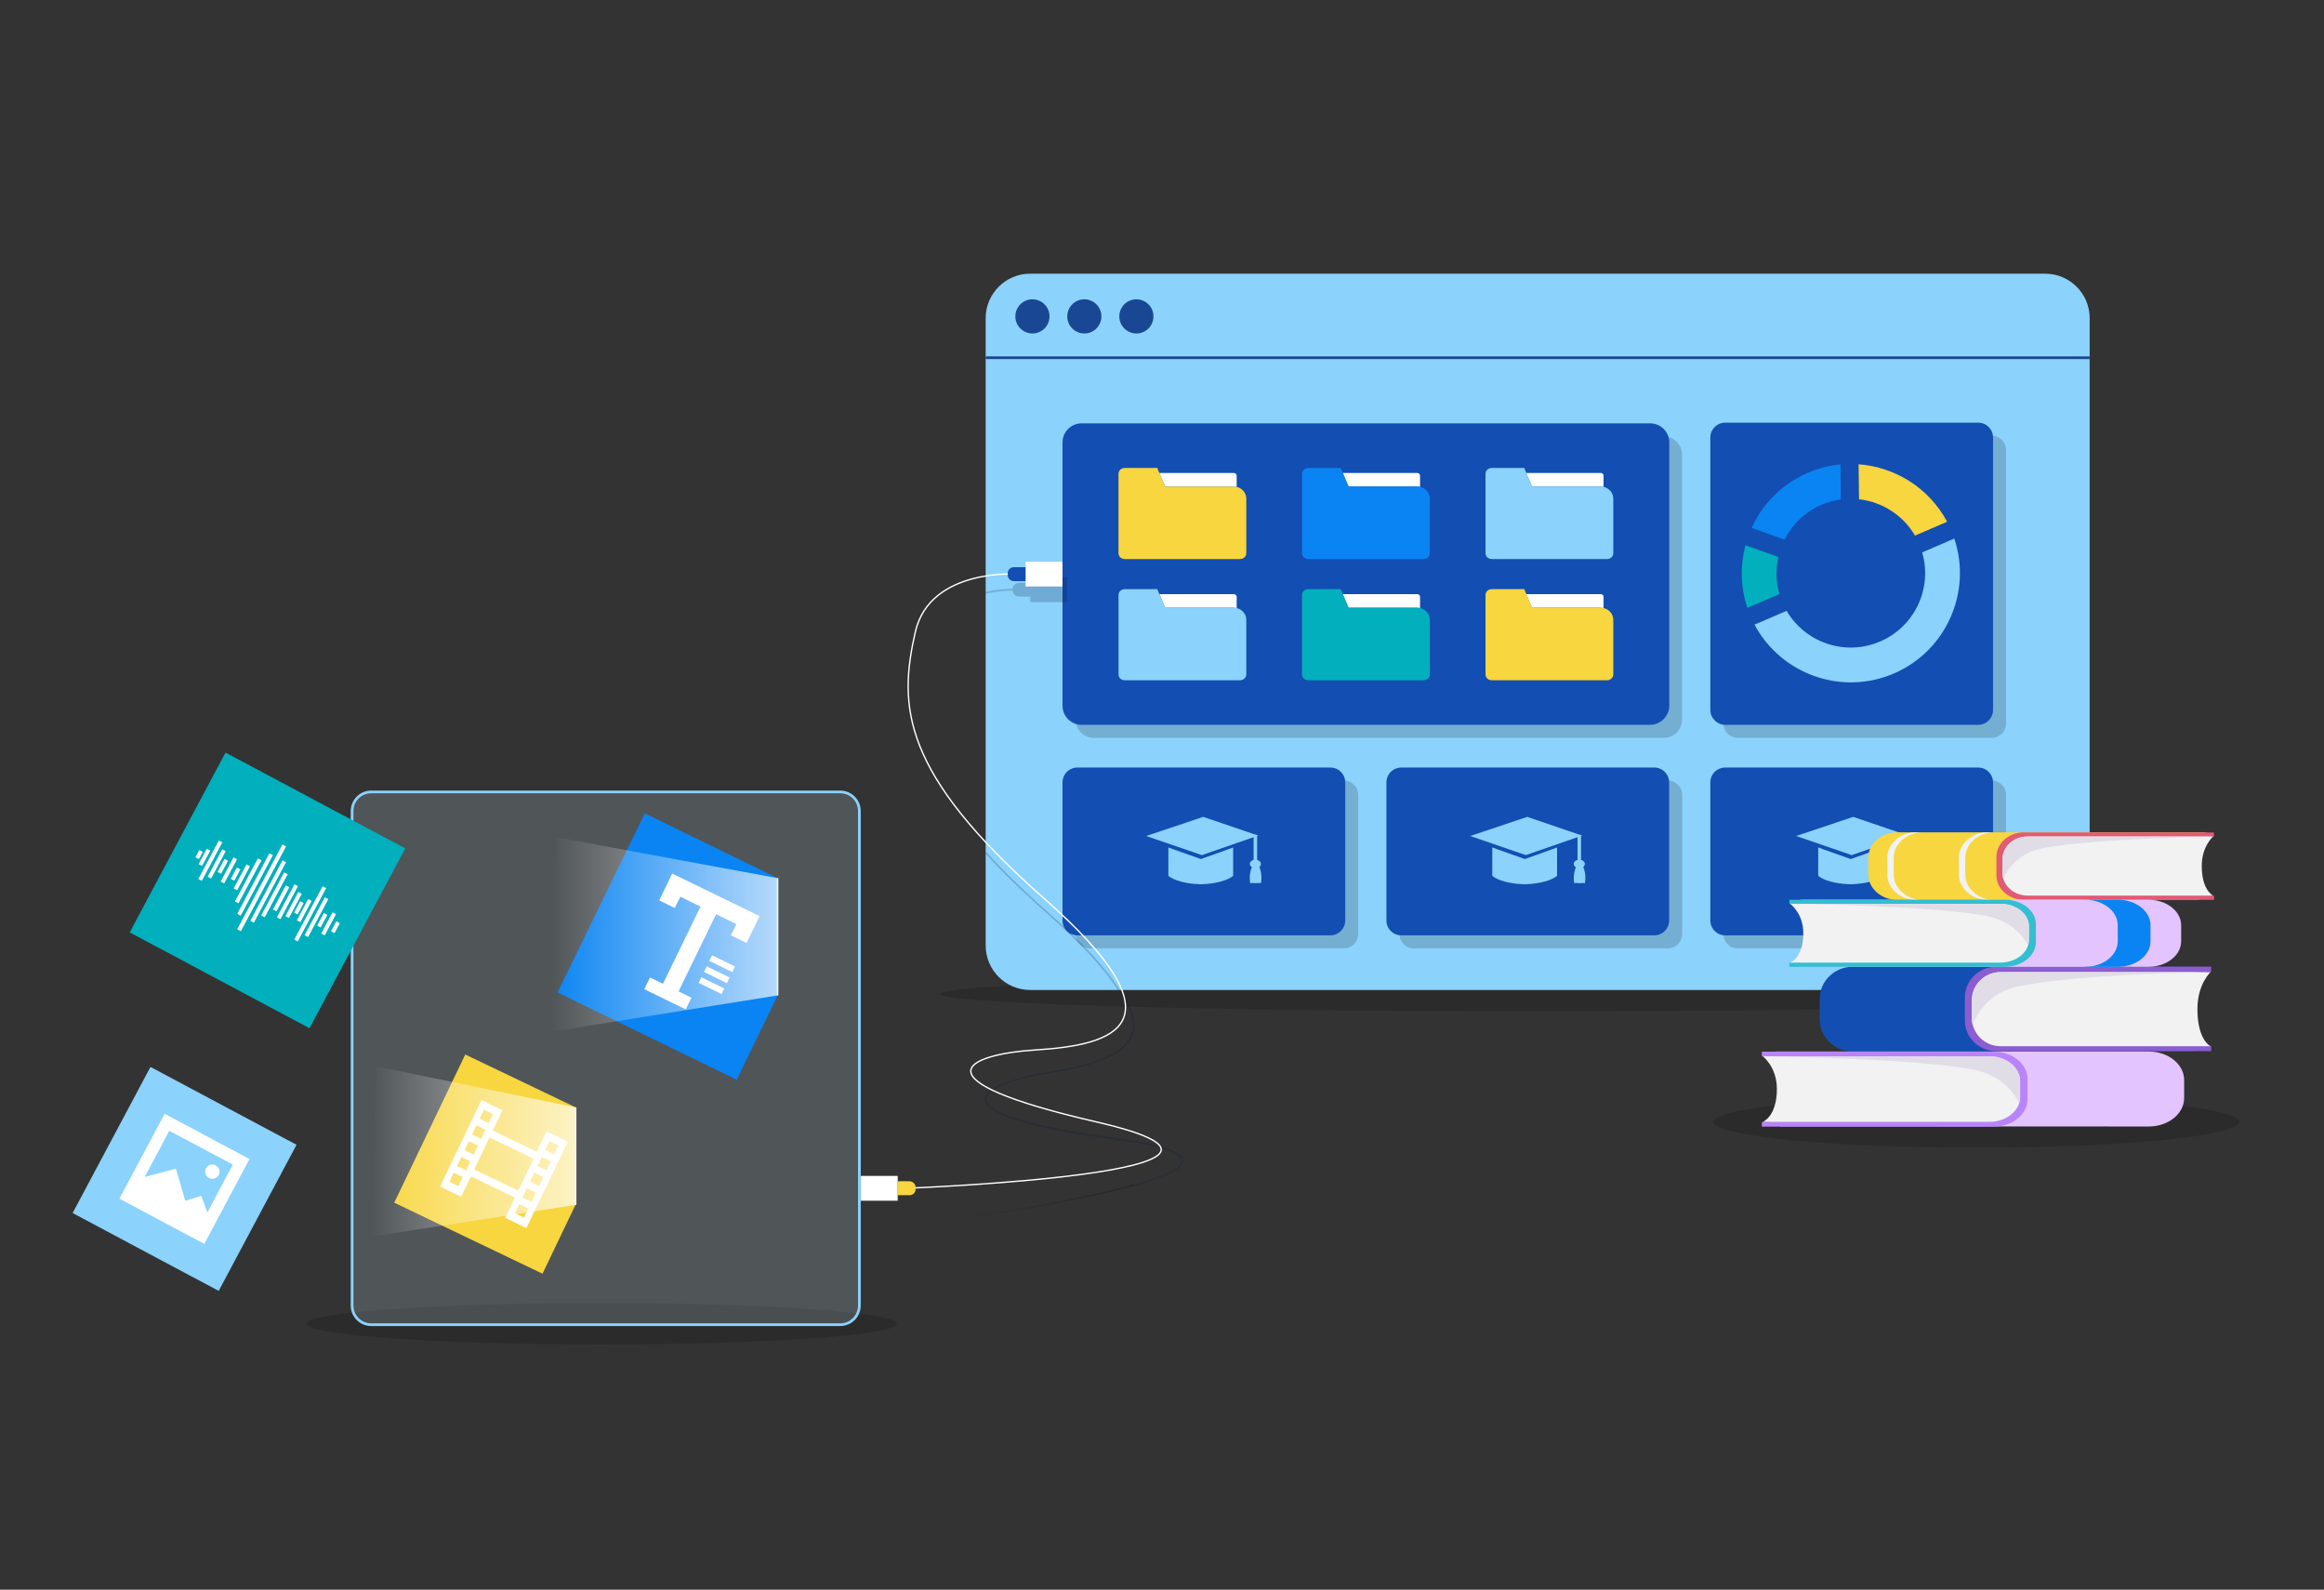 <?xml version="1.0" encoding="utf-8"?>
<!-- Generator: Adobe Illustrator 26.4.1, SVG Export Plug-In . SVG Version: 6.00 Build 0)  -->
<svg version="1.1" id="Layer_1" xmlns="http://www.w3.org/2000/svg" xmlns:xlink="http://www.w3.org/1999/xlink" x="0px" y="0px"
	 viewBox="0 0 1714.8 1172.7" style="enable-background:new 0 0 1714.8 1172.7;" xml:space="preserve">
<rect x="0" y="0" width="1714.8" height="1172.7" fill="#333333" stroke="none"/>
<style type="text/css">
	.st0{opacity:0.18;fill:#0B0B0B;enable-background:new    ;}
	.st1{opacity:0.18;}
	.st2{fill:#D2F0FF;}
	.st3{fill:#8BD2FC;}
	.st4{fill:#1A4794;}
	.st5{fill:none;stroke:#1A4794;stroke-width:2;stroke-miterlimit:10;}
	.st6{fill:#0C0C0C;}
	.st7{fill:#134EB2;}
	.st8{fill:#F7D63F;}
	.st9{fill:#F2F2F2;}
	.st10{fill:#E25A74;}
	.st11{fill:#E1DDE7;}
	.st12{fill:#8B5DD0;}
	.st13{fill:#E4C4FF;}
	.st14{fill:#34BED1;}
	.st15{fill:#0A84F2;}
	.st16{fill:#B984F9;}
	.st17{fill:#FFFFFF;}
	.st18{fill:#01AFBD;}
	.st19{fill:none;stroke:#8BD2FC;stroke-width:2;stroke-miterlimit:10;}
	.st20{opacity:0.21;fill:#081C3A;}
	.st21{opacity:0.21;fill:url(#SVGID_1_);}
	.st22{fill:url(#SVGID_00000114054745751163319800000001006735114923282604_);}
	.st23{fill:url(#SVGID_00000003810458241559144950000015885398184752250014_);}
	.st24{fill:none;stroke:#FFFFFF;stroke-miterlimit:10;}
	.st25{fill:none;stroke:#081C3A;stroke-miterlimit:10;}
</style>
<g id="Layer_2_00000089535583706132139920000008877217628369802885_">
</g>
<ellipse class="st0" cx="443.9" cy="976.5" rx="217.9" ry="15.3"/>
<g class="st1">
	<g>
		<path class="st2" d="M620,977.2H273.9c-7.8,0-14.1-6.3-14.1-14.1V598.3c0-7.8,6.3-14.1,14.1-14.1H620c7.8,0,14.1,6.3,14.1,14.1
			v364.7C634.1,970.9,627.8,977.2,620,977.2z"/>
	</g>
</g>
<ellipse class="st0" cx="1134.6" cy="733.2" rx="441.1" ry="12.9"/>
<ellipse class="st0" cx="1458.3" cy="827.6" rx="193.9" ry="19"/>
<g>
	<path class="st3" d="M1541.9,234.7v462.8c0,18.1-14.7,32.8-32.8,32.8h-749c-18.1,0-32.8-14.7-32.8-32.8V234.7
		c0-18.1,14.7-32.8,32.8-32.8h749C1527.2,201.9,1541.9,216.6,1541.9,234.7z"/>
	<g>
		<circle class="st4" cx="838.5" cy="233.4" r="12.6"/>
		<circle class="st4" cx="800.1" cy="233.4" r="12.6"/>
		<circle class="st4" cx="761.8" cy="233.4" r="12.6"/>
	</g>
</g>
<line class="st5" x1="727.3" y1="263.9" x2="1541.9" y2="263.9"/>
<g class="st1">
	<path class="st6" d="M1469.6,575.8h-187.4c-5.8,0-10.6,4.7-10.6,10.6V689c0,5.8,4.7,10.6,10.6,10.6h187.4c5.8,0,10.6-4.7,10.6-10.6
		V586.4C1480.2,580.5,1475.5,575.8,1469.6,575.8z"/>
	<path class="st6" d="M1227.7,322H807.1c-7.5,0-13.5,6.1-13.5,13.5v195.3c0,7.5,6.1,13.5,13.5,13.5h420.5c7.5,0,13.5-6.1,13.5-13.5
		V335.5C1241.2,328,1235.1,322,1227.7,322z"/>
	<path class="st6" d="M1469.6,321.4h-187.4c-5.8,0-10.6,4.7-10.6,10.6v201.7c0,5.8,4.7,10.6,10.6,10.6h187.4
		c5.8,0,10.6-4.7,10.6-10.6V332C1480.2,326.1,1475.5,321.4,1469.6,321.4z"/>
	<path class="st6" d="M991.6,575.8H804.2c-5.8,0-10.6,4.7-10.6,10.6V689c0,5.8,4.7,10.6,10.6,10.6h187.4c5.8,0,10.6-4.7,10.6-10.6
		V586.4C1002.2,580.5,997.4,575.8,991.6,575.8z"/>
	<path class="st6" d="M1230.6,575.8h-187.4c-5.8,0-10.6,4.7-10.6,10.6V689c0,5.8,4.7,10.6,10.6,10.6h187.4c5.8,0,10.6-4.7,10.6-10.6
		V586.4C1241.2,580.5,1236.5,575.8,1230.6,575.8z"/>
</g>
<path class="st7" d="M1273,690h186.6c6.1,0,11-4.9,11-11V577.2c0-6.1-4.9-11-11-11H1273c-6.1,0-11,4.9-11,11V679
	C1262,685.1,1266.9,690,1273,690z"/>
<g>
	<polygon class="st3" points="1366.3,630.8 1325.3,616.7 1367.4,602.6 1408,616.4 	"/>
	<g>
		<g>
			<rect x="1404.6" y="615.9" class="st3" width="2.6" height="20.7"/>
			<path class="st3" d="M1410,637.3c0-1.7-1.8-3.1-4.1-3.1c-2.3,0-4.1,1.4-4.1,3.1s1.8,3.1,4.1,3.1
				C1408.1,640.5,1410,639.1,1410,637.3z"/>
			<g>
				<path class="st3" d="M1404,638.3c0,0-3.2,5.2-2,13.1h4.7v-13.8C1406.7,637.6,1404,638.7,1404,638.3z"/>
				<path class="st3" d="M1408.1,638.3c0,0,3.2,5.2,1.9,13.1h-4.6v-13.8C1405.4,637.6,1408.1,638.7,1408.1,638.3z"/>
			</g>
		</g>
	</g>
	<path class="st3" d="M1389.6,625.1c0,0.1-20.1,7.2-24,8.6c-3.9-1.4-24-8.4-24-8.6v21c6.5,5.2,19.2,6.1,23.3,6.2v0c0,0,0.2,0,0.6,0
		c0.4,0,0.6,0,0.6,0v0c4.1-0.1,16.8-1,23.3-6.2V625.1z"/>
</g>
<g>
	<g>
		<path class="st8" d="M1621.4,615.6h9c-1.5-1-3.3-1.6-5.3-1.6h-225.3c-11.8,0-21.3,8.5-21.3,18.9v12c0,10.4,9.6,18.9,21.3,18.9
			l222.8-0.1L1621.4,615.6z"/>
		<path class="st9" d="M1397.3,644.9v-12c0-10.4,9.6-18.9,21.3-18.9h-4.8c-11.8,0-21.3,8.5-21.3,18.9v12c0,10.4,9.6,18.9,21.3,18.9
			l4.8,0C1406.8,663.8,1397.3,655.3,1397.3,644.9z"/>
		<path class="st9" d="M1450.1,644.9v-12c0-10.4,9.6-18.9,21.3-18.9h-4.8c-11.8,0-21.3,8.5-21.3,18.9v12c0,10.4,9.6,18.9,21.3,18.9
			l4.8,0C1459.6,663.8,1450.1,655.3,1450.1,644.9z"/>
		<path class="st10" d="M1493.5,614c-11.3,0-20.4,8.1-20.4,18.1v13.6c0,10,9.1,18.1,20.4,18.1h140.2v-3h-0.6l-35.7-3l-7.2-25.1
			c0,0,13.9-13.8,14.8-14.2c0.9-0.4,28-1.4,28-1.4l0.6,0v-3H1493.5z"/>
		<path class="st9" d="M1624.6,638.8c0-14.7,8.5-21.8,8.5-21.8h-136.8c-10.4,0-18.7,7.4-18.7,16.6v10.5c0,9.2,8.4,16.6,18.7,16.6
			h136.8C1633.2,660.7,1624.6,657.2,1624.6,638.8z"/>
		<path class="st11" d="M1477.6,633.7v10.5c0,1.4,0.2,2.7,0.5,4c4.6-10,13.5-19.6,30.3-22.7c39.3-7.2,124.7-8.3,124.7-8.3h-136.8
			C1486,617,1477.6,624.5,1477.6,633.7z"/>
	</g>
	<g>
		<path class="st7" d="M1617.7,715.2h10.2c-1.7-1.3-3.7-2-6-2h-255c-13.3,0-24.2,10.6-24.2,23.7v15c0,13.1,10.8,23.7,24.2,23.7
			l252.1-0.1L1617.7,715.2z"/>
		<path class="st12" d="M1472.9,713.2c-12.8,0-23.1,10.1-23.1,22.6v17c0,12.5,10.3,22.6,23.1,22.6h158.7v-3.8h-0.7l-40.4-3.7
			l-8.2-31.4c0,0,15.7-17.3,16.8-17.8c1-0.4,31.7-1.8,31.7-1.8l0.7,0v-3.8H1472.9z"/>
		<path class="st9" d="M1621.4,744.3c0-18.3,9.7-27.2,9.7-27.2h-154.9c-11.7,0-21.2,9.3-21.2,20.8v13.1c0,11.5,9.5,20.8,21.2,20.8
			H1631C1631,771.7,1621.4,767.4,1621.4,744.3z"/>
		<path class="st11" d="M1454.9,737.9v13.1c0,1.7,0.2,3.4,0.6,5c5.2-12.5,15.2-24.6,34.3-28.5c44.5-9.1,141.2-10.4,141.2-10.4
			h-154.9C1464.4,717.1,1454.9,726.4,1454.9,737.9z"/>
	</g>
	<g>
		<path class="st13" d="M1334.3,665.3h-10.2c1.7-1,3.7-1.6,6-1.6h255.1c13.3,0,24.2,8.4,24.2,18.8v11.9c0,10.4-10.8,18.8-24.2,18.8
			l-252.2-0.1L1334.3,665.3z"/>
		<path class="st14" d="M1479.1,663.7c12.8,0,23.1,8,23.1,18v13.5c0,9.9-10.3,18-23.1,18h-158.8v-3h0.7l40.4-3l8.2-24.9
			c0,0-15.7-13.8-16.8-14.1c-1-0.4-31.8-1.4-31.8-1.4l-0.7,0v-3H1479.1z"/>
		<path class="st9" d="M1330.6,688.3c0-14.6-9.7-21.6-9.7-21.6h154.9c11.7,0,21.2,7.4,21.2,16.5v10.4c0,9.1-9.5,16.5-21.2,16.5
			h-154.9C1320.9,710.1,1330.6,706.7,1330.6,688.3z"/>
		<path class="st11" d="M1497.1,683.2v10.4c0,1.4-0.2,2.7-0.6,4c-5.2-9.9-15.2-19.5-34.3-22.6c-44.5-7.2-141.2-8.3-141.2-8.3h154.9
			C1487.6,666.7,1497.1,674.1,1497.1,683.2z"/>
		<path class="st15" d="M1562.6,694.4v-11.9c0-10.4-10.8-18.8-24.2-18.8h24.2c13.3,0,24.2,8.4,24.2,18.8v11.9
			c0,10.4-10.8,18.8-24.2,18.8l-23.9,0C1552,713.1,1562.6,704.7,1562.6,694.4z"/>
	</g>
	<path class="st13" d="M1315,777.5h-11c1.8-1.1,4-1.8,6.5-1.8h275c14.4,0,26.1,9.4,26.1,21v13.3c0,11.6-11.7,21-26.1,21l-271.9-0.1
		L1315,777.5z"/>
	<path class="st16" d="M1471.1,775.8c13.8,0,24.9,9,24.9,20.1v15.1c0,11.1-11.2,20.1-24.9,20.1H1300v-3.4h0.7l43.5-3.3l8.8-27.8
		c0,0-17-15.4-18.1-15.8c-1.1-0.4-34.2-1.6-34.2-1.6l-0.7,0v-3.4H1471.1z"/>
	<path class="st9" d="M1311.1,803.3c0-16.3-10.4-24.1-10.4-24.1h167c12.6,0,22.9,8.3,22.9,18.4v11.6c0,10.2-10.2,18.4-22.9,18.4
		h-167C1300.6,827.6,1311.1,823.8,1311.1,803.3z"/>
	<path class="st11" d="M1490.5,797.6v11.6c0,1.5-0.2,3-0.7,4.4c-5.6-11.1-16.4-21.8-37-25.2c-48-8-152.2-9.2-152.2-9.2h167
		C1480.3,779.1,1490.5,787.4,1490.5,797.6z"/>
</g>
<g>
	<path class="st7" d="M1217.5,534.7H798.1c-7.8,0-14.1-6.3-14.1-14.1V326.4c0-7.8,6.3-14.1,14.1-14.1h419.5
		c7.8,0,14.1,6.3,14.1,14.1v194.2C1231.6,528.4,1225.3,534.7,1217.5,534.7z"/>
	<g>
		<g>
			<path class="st17" d="M910.4,348.9h-55l0.2,0.4l4.1,9.6l50.1,0c0,0,1.8,0.1,2.8,0.3l-0.1,0v-8.3
				C912.5,349.8,911.6,348.9,910.4,348.9z"/>
			<path class="st8" d="M909.8,358.9l-50.1,0l-4.1-9.6l-1.7-4.1h-24c-2.5,0-4.6,1.9-4.6,4.3v58.6c0,2.4,2,4.3,4.6,4.3H915
				c2.5,0,4.6-1.9,4.6-4.3v-40.3c0-4.1-2.9-7.5-6.9-8.6C911.6,359,909.8,358.9,909.8,358.9z"/>
		</g>
		<g>
			<path class="st17" d="M1045.7,348.9h-55l0.2,0.4l4.1,9.6l50.1,0c0,0,1.8,0.1,2.8,0.3l-0.1,0v-8.3
				C1047.9,349.8,1046.9,348.9,1045.7,348.9z"/>
			<path class="st15" d="M1045.2,358.9l-50.1,0l-4.1-9.6l-1.7-4.1h-24c-2.5,0-4.6,1.9-4.6,4.3v58.6c0,2.4,2,4.3,4.6,4.3h85.1
				c2.5,0,4.6-1.9,4.6-4.3v-40.3c0-4.1-2.9-7.5-6.9-8.6C1047,359,1045.2,358.9,1045.2,358.9z"/>
		</g>
		<g>
			<path class="st17" d="M1181.1,348.9h-55l0.2,0.4l4.1,9.6l50.1,0c0,0,1.8,0.1,2.8,0.3l-0.1,0v-8.3
				C1183.3,349.8,1182.3,348.9,1181.1,348.9z"/>
			<path class="st3" d="M1180.6,358.9l-50.1,0l-4.1-9.6l-1.7-4.1h-24c-2.5,0-4.6,1.9-4.6,4.3v58.6c0,2.4,2,4.3,4.6,4.3h85.1
				c2.5,0,4.6-1.9,4.6-4.3v-40.3c0-4.1-2.9-7.5-6.9-8.6C1182.4,359,1180.6,358.9,1180.6,358.9z"/>
		</g>
		<g>
			<path class="st17" d="M910.4,438.3h-55l0.2,0.4l4.1,9.6l50.1,0c0,0,1.8,0.1,2.8,0.3l-0.1,0v-8.3
				C912.5,439.2,911.6,438.3,910.4,438.3z"/>
			<path class="st3" d="M909.8,448.3l-50.1,0l-4.1-9.6l-1.7-4.1h-24c-2.5,0-4.6,1.9-4.6,4.3v58.6c0,2.4,2,4.3,4.6,4.3H915
				c2.5,0,4.6-1.9,4.6-4.3v-40.3c0-4.1-2.9-7.5-6.9-8.6C911.6,448.4,909.8,448.3,909.8,448.3z"/>
		</g>
		<g>
			<path class="st17" d="M1045.7,438.3h-55l0.2,0.4l4.1,9.6l50.1,0c0,0,1.8,0.1,2.8,0.3l-0.1,0v-8.3
				C1047.9,439.2,1046.9,438.3,1045.7,438.3z"/>
			<path class="st18" d="M1045.2,448.3l-50.1,0l-4.1-9.6l-1.7-4.1h-24c-2.5,0-4.6,1.9-4.6,4.3v58.6c0,2.4,2,4.3,4.6,4.3h85.1
				c2.5,0,4.6-1.9,4.6-4.3v-40.3c0-4.1-2.9-7.5-6.9-8.6C1047,448.4,1045.2,448.3,1045.2,448.3z"/>
		</g>
		<g>
			<path class="st17" d="M1181.1,438.3h-55l0.2,0.4l4.1,9.6l50.1,0c0,0,1.8,0.1,2.8,0.3l-0.1,0v-8.3
				C1183.3,439.2,1182.3,438.3,1181.1,438.3z"/>
			<path class="st8" d="M1180.6,448.3l-50.1,0l-4.1-9.6l-1.7-4.1h-24c-2.5,0-4.6,1.9-4.6,4.3v58.6c0,2.4,2,4.3,4.6,4.3h85.1
				c2.5,0,4.6-1.9,4.6-4.3v-40.3c0-4.1-2.9-7.5-6.9-8.6C1182.4,448.4,1180.6,448.3,1180.6,448.3z"/>
		</g>
	</g>
</g>
<path class="st7" d="M1273,534.7h186.6c6.1,0,11-4.9,11-11V322.8c0-6.1-4.9-11-11-11H1273c-6.1,0-11,4.9-11,11v200.9
	C1262,529.7,1266.9,534.7,1273,534.7z"/>
<g>
	<path class="st15" d="M1344,372.4c4.7-2,9.5-3.3,14.3-4l-0.3-25.8c-8.1,0.8-16.2,2.8-24.1,6.2c-19.1,8.2-33.4,23-41.4,40.6
		l24.3,8.7C1322.3,387,1331.7,377.7,1344,372.4z"/>
	<path class="st18" d="M1313,438.2c-2.7-9.1-2.8-18.5-0.8-27.3l-24.3-8.7c-3.9,14.8-3.7,30.8,1.4,46.2L1313,438.2z"/>
	<path class="st3" d="M1442,397.3l-23.7,10.2c7.7,26.2-5.3,54.7-31,65.7c-25.7,11.1-55.3,0.9-69-22.6l-23.7,10.2
		c19.5,36.5,64.2,52.7,102.9,36S1455.2,436.5,1442,397.3z"/>
	<path class="st8" d="M1371.7,368.3c16.8,1.9,32.4,11.5,41.3,26.8l23.7-10.2c-13.3-25-38.4-40.4-65.3-42.4L1371.7,368.3z"/>
</g>
<path class="st7" d="M795,690h186.6c6.1,0,11-4.9,11-11V577.2c0-6.1-4.9-11-11-11H795c-6.1,0-11,4.9-11,11V679
	C784,685.1,788.9,690,795,690z"/>
<path class="st7" d="M1034,690h186.6c6.1,0,11-4.9,11-11V577.2c0-6.1-4.9-11-11-11H1034c-6.1,0-11,4.9-11,11V679
	C1023,685.1,1027.9,690,1034,690z"/>
<g>
	<polygon class="st3" points="886.8,630.8 845.7,616.7 887.8,602.6 928.4,616.4 	"/>
	<g>
		<g>
			<rect x="925" y="615.9" class="st3" width="2.6" height="20.7"/>
			<path class="st3" d="M930.4,637.3c0-1.7-1.8-3.1-4.1-3.1c-2.3,0-4.1,1.4-4.1,3.1s1.8,3.1,4.1,3.1
				C928.6,640.5,930.4,639.1,930.4,637.3z"/>
			<g>
				<path class="st3" d="M924.4,638.3c0,0-3.2,5.2-2,13.1h4.7v-13.8C927.2,637.6,924.4,638.7,924.4,638.3z"/>
				<path class="st3" d="M928.6,638.3c0,0,3.2,5.2,1.9,13.1h-4.6v-13.8C925.9,637.6,928.6,638.7,928.6,638.3z"/>
			</g>
		</g>
	</g>
	<path class="st3" d="M910.1,625.1c0,0.1-20.1,7.2-24,8.6c-3.9-1.4-24-8.4-24-8.6v21c6.5,5.2,19.2,6.1,23.3,6.2v0c0,0,0.2,0,0.6,0
		c0.4,0,0.6,0,0.6,0v0c4.1-0.1,16.8-1,23.3-6.2V625.1z"/>
</g>
<g>
	<polygon class="st3" points="1125.8,630.8 1084.8,616.7 1126.9,602.6 1167.4,616.4 	"/>
	<g>
		<g>
			<rect x="1164" y="615.9" class="st3" width="2.6" height="20.7"/>
			<path class="st3" d="M1169.4,637.3c0-1.7-1.8-3.1-4.1-3.1c-2.3,0-4.1,1.4-4.1,3.1s1.8,3.1,4.1,3.1
				C1167.6,640.5,1169.4,639.1,1169.4,637.3z"/>
			<g>
				<path class="st3" d="M1163.5,638.3c0,0-3.2,5.2-2,13.1h4.7v-13.8C1166.2,637.6,1163.5,638.7,1163.5,638.3z"/>
				<path class="st3" d="M1167.6,638.3c0,0,3.2,5.2,1.9,13.1h-4.6v-13.8C1164.9,637.6,1167.6,638.7,1167.6,638.3z"/>
			</g>
		</g>
	</g>
	<path class="st3" d="M1149.1,625.1c0,0.1-20.1,7.2-24,8.6c-3.9-1.4-24-8.4-24-8.6v21c6.5,5.2,19.2,6.1,23.3,6.2v0c0,0,0.2,0,0.6,0
		c0.4,0,0.6,0,0.6,0v0c4.1-0.1,16.8-1,23.3-6.2V625.1z"/>
</g>
<g>
	<g>
		<path class="st19" d="M620,977.2H273.9c-7.8,0-14.1-6.3-14.1-14.1V598.3c0-7.8,6.3-14.1,14.1-14.1H620c7.8,0,14.1,6.3,14.1,14.1
			v364.7C634.1,970.9,627.8,977.2,620,977.2z"/>
	</g>
</g>
<g>
	<polygon class="st15" points="573.8,647.8 573.8,734.3 543.6,796.5 411.4,732.1 475.8,600 	"/>
	<g>
		<polygon class="st17" points="496,644.4 492,652.7 490.4,655.9 486.4,664.2 497.9,669.8 502,661.5 516.9,668.8 489.2,725.7 
			479.6,721.1 475.4,729.7 506,744.6 510.2,736 500.7,731.3 528.4,674.4 543.4,681.7 539.3,690 550.9,695.6 554.9,687.3 
			556.5,684.1 560.5,675.8 		"/>
		
			<rect x="522.7" y="717.8" transform="matrix(0.438 -0.899 0.899 0.438 -358.731 880.566)" class="st17" width="4.6" height="18.8"/>
		
			<rect x="526.6" y="709.7" transform="matrix(0.438 -0.899 0.899 0.438 -349.228 879.562)" class="st17" width="4.6" height="18.8"/>
		
			<rect x="530.6" y="701.6" transform="matrix(0.438 -0.899 0.899 0.438 -339.725 878.559)" class="st17" width="4.6" height="18.8"/>
	</g>
</g>
<g>
	<polygon class="st8" points="424.8,816.9 424.8,888.5 400.3,939.6 290.9,887.2 343.3,777.9 	"/>
	<path class="st17" d="M403.3,834.6l-7.2,15L363.6,834l7.2-15l-15.6-7.5l-30.5,63.8l15.6,7.5l7.2-15l32.5,15.6l-7.2,15l15.6,7.5
		l30.6-63.8L403.3,834.6z M357.1,818.6l6.7,3.2l-3.2,6.7l-6.7-3.2L357.1,818.6z M351.5,830.2l6.7,3.2l-3.2,6.7l-6.7-3.2L351.5,830.2
		z M338.3,875l-6.7-3.2l3.2-6.7l6.7,3.2L338.3,875z M343.9,863.4l-6.7-3.2l3.2-6.7l6.7,3.2L343.9,863.4z M342.8,848.5l3.2-6.7
		l6.7,3.2l-3.2,6.7L342.8,848.5z M349.9,862.7l11.3-23.6l32.5,15.6l-11.3,23.6L349.9,862.7z M386.6,898.2l-6.7-3.2l3.2-6.7l6.7,3.2
		L386.6,898.2z M392.2,886.5l-6.7-3.2l3.2-6.7l6.7,3.2L392.2,886.5z M397.8,874.9l-6.7-3.2l3.2-6.7l6.7,3.2L397.8,874.9z
		 M403.3,863.3l-6.7-3.2l3.2-6.7l6.7,3.2L403.3,863.3z M402.2,848.4l3.2-6.7l6.7,3.2l-3.2,6.7L402.2,848.4z"/>
</g>
<g>
	
		<rect x="74.8" y="809" transform="matrix(0.882 0.47 -0.47 0.882 425.278 38.371)" class="st3" width="122.2" height="122.2"/>
	
		<rect x="100.3" y="834.6" transform="matrix(0.882 0.47 -0.47 0.882 425.278 38.371)" class="st17" width="71" height="71"/>
	<polygon class="st3" points="153,894.4 171.8,859.1 124.9,834.2 106.8,868.2 129.8,862.1 136.7,885.8 148.5,882.2 	"/>
	<circle class="st17" cx="156.7" cy="864.3" r="5.3"/>
</g>
<g>
	
		<rect x="122" y="582" transform="matrix(0.882 0.47 -0.47 0.882 332.337 -15.498)" class="st18" width="150.4" height="150.4"/>
	<g>
		<g>
			<path class="st17" d="M227.5,663.3l2.3,1.2c0.1,0,0.1,0.1,0.1,0.2l-8.2,15.4c0,0.1-0.1,0.1-0.2,0.1l-2.3-1.2
				c-0.1,0-0.1-0.1-0.1-0.2l8.2-15.4C227.3,663.3,227.4,663.3,227.5,663.3z"/>
		</g>
		<g>
			<path class="st17" d="M245.5,673l2.3,1.2c0.1,0,0.1,0.1,0.1,0.2l-8.2,15.4c0,0.1-0.1,0.1-0.2,0.1l-2.3-1.2
				c-0.1,0-0.1-0.1-0.1-0.2l8.2-15.4C245.4,672.9,245.5,672.9,245.5,673z"/>
		</g>
		<g>
			<path class="st17" d="M239.1,673.6l2.3,1.2c0.1,0,0.1,0.1,0.1,0.2l-4.8,9c0,0.1-0.1,0.1-0.2,0.1l-2.3-1.2c-0.1,0-0.1-0.1-0.1-0.2
				l4.8-9C239,673.6,239.1,673.6,239.1,673.6z"/>
		</g>
		<g>
			<path class="st17" d="M248.3,679.7l2.3,1.2c0.1,0,0.1,0.1,0.1,0.2l-3.8,7.1c0,0.1-0.1,0.1-0.2,0.1l-2.3-1.2
				c-0.1,0-0.1-0.1-0.1-0.2l3.8-7.1C248.1,679.7,248.2,679.7,248.3,679.7z"/>
		</g>
		<g>
			<path class="st17" d="M221.6,664.9l2.3,1.2c0.1,0,0.1,0.1,0.1,0.2l-4.3,8.1c0,0.1-0.1,0.1-0.2,0.1l-2.3-1.2
				c-0.1,0-0.1-0.1-0.1-0.2l4.3-8.1C221.5,664.9,221.6,664.9,221.6,664.9z"/>
		</g>
		<g>
			<path class="st17" d="M239.8,662l2.3,1.2c0.1,0,0.1,0.1,0.1,0.2l-14.8,27.7c0,0.1-0.1,0.1-0.2,0.1l-2.3-1.2
				c-0.1,0-0.1-0.1-0.1-0.2l14.8-27.7C239.7,661.9,239.7,661.9,239.8,662z"/>
		</g>
		<g>
			<path class="st17" d="M238.2,653.8l2.3,1.2c0.1,0,0.1,0.1,0.1,0.2l-20.8,39.1c0,0.1-0.1,0.1-0.2,0.1l-2.3-1.2
				c-0.1,0-0.1-0.1-0.1-0.2l20.8-39.1C238.1,653.8,238.2,653.8,238.2,653.8z"/>
		</g>
		<g>
			<path class="st17" d="M220.2,658.1l2.3,1.2c0.1,0,0.1,0.1,0.1,0.2l-9.3,17.5c0,0.1-0.1,0.1-0.2,0.1l-2.3-1.2
				c-0.1,0-0.1-0.1-0.1-0.2l9.3-17.5C220.1,658.1,220.2,658.1,220.2,658.1z"/>
		</g>
		<g>
			<path class="st17" d="M211,653.2l2.3,1.2c0.1,0,0.1,0.1,0.1,0.2l-9.3,17.5c0,0.1-0.1,0.1-0.2,0.1l-2.3-1.2
				c-0.1,0-0.1-0.1-0.1-0.2l9.3-17.5C210.9,653.2,211,653.2,211,653.2z"/>
		</g>
		<g>
			<path class="st17" d="M182,637.7l2.3,1.2c0.1,0,0.1,0.1,0.1,0.2l-9.3,17.5c0,0.1-0.1,0.1-0.2,0.1l-2.3-1.2
				c-0.1,0-0.1-0.1-0.1-0.2l9.3-17.5C181.9,637.7,181.9,637.7,182,637.7z"/>
		</g>
		<g>
			<path class="st17" d="M152.7,626.2l2.3,1.2c0.1,0,0.1,0.1,0.1,0.2l-5.9,11c0,0.1-0.1,0.1-0.2,0.1l-2.3-1.2
				c-0.1,0-0.1-0.1-0.1-0.2l5.9-11C152.5,626.2,152.6,626.2,152.7,626.2z"/>
		</g>
		<g>
			<path class="st17" d="M172.4,632.6l2.3,1.2c0.1,0,0.1,0.1,0.1,0.2l-9.3,17.5c0,0.1-0.1,0.1-0.2,0.1l-2.3-1.2
				c-0.1,0-0.1-0.1-0.1-0.2l9.3-17.5C172.3,632.6,172.4,632.6,172.4,632.6z"/>
		</g>
		<g>
			<path class="st17" d="M165.8,633.7l2.3,1.2c0.1,0,0.1,0.1,0.1,0.2l-5,9.3c0,0.1-0.1,0.1-0.2,0.1l-2.3-1.2c-0.1,0-0.1-0.1-0.1-0.2
				l5-9.3C165.7,633.7,165.8,633.7,165.8,633.7z"/>
		</g>
		<g>
			<path class="st17" d="M174.9,640l2.3,1.2c0.1,0,0.1,0.1,0.1,0.2l-4.3,8.1c0,0.1-0.1,0.1-0.2,0.1l-2.3-1.2c-0.1,0-0.1-0.1-0.1-0.2
				l4.3-8.1C174.8,640,174.8,639.9,174.9,640z"/>
		</g>
		<g>
			<path class="st17" d="M147.2,627.1l2.3,1.2c0.1,0,0.1,0.1,0.1,0.2l-2.7,5.1c0,0.1-0.1,0.1-0.2,0.1l-2.3-1.2
				c-0.1,0-0.1-0.1-0.1-0.2l2.7-5.1C147,627.1,147.1,627.1,147.2,627.1z"/>
		</g>
		<g>
			<path class="st17" d="M217.4,652.4l2.3,1.2c0.1,0,0.1,0.1,0.1,0.2l-12.8,24.1c0,0.1-0.1,0.1-0.2,0.1l-2.3-1.2
				c-0.1,0-0.1-0.1-0.1-0.2l12.8-24.1C217.3,652.4,217.3,652.3,217.4,652.4z"/>
		</g>
		<g>
			<path class="st17" d="M209.8,643.6l2.3,1.2c0.1,0,0.1,0.1,0.1,0.2l-16.8,31.5c0,0.1-0.1,0.1-0.2,0.1l-2.3-1.2
				c-0.1,0-0.1-0.1-0.1-0.2l16.8-31.5C209.7,643.5,209.8,643.5,209.8,643.6z"/>
		</g>
		<g>
			<path class="st17" d="M190.5,633.3l2.3,1.2c0.1,0,0.1,0.1,0.1,0.2L176,666.2c0,0.1-0.1,0.1-0.2,0.1l-2.3-1.2
				c-0.1,0-0.1-0.1-0.1-0.2l16.8-31.5C190.4,633.3,190.5,633.2,190.5,633.3z"/>
		</g>
		<g>
			<path class="st17" d="M164.1,626.6l2.3,1.2c0.1,0,0.1,0.1,0.1,0.2l-10.6,19.9c0,0.1-0.1,0.1-0.2,0.1l-2.3-1.2
				c-0.1,0-0.1-0.1-0.1-0.2l10.6-19.9C163.9,626.6,164,626.6,164.1,626.6z"/>
		</g>
		<g>
			<path class="st17" d="M208.6,634.7l2.3,1.2c0.1,0,0.1,0.1,0.1,0.2l-23.6,44.4c0,0.1-0.1,0.1-0.2,0.1l-2.3-1.2
				c-0.1,0-0.1-0.1-0.1-0.2l23.6-44.4C208.5,634.7,208.6,634.6,208.6,634.7z"/>
		</g>
		<g>
			<path class="st17" d="M198.9,629.5l2.3,1.2c0.1,0,0.1,0.1,0.1,0.2l-23.6,44.4c0,0.1-0.1,0.1-0.2,0.1l-2.3-1.2
				c-0.1,0-0.1-0.1-0.1-0.2l23.6-44.4C198.8,629.5,198.8,629.5,198.9,629.5z"/>
		</g>
		<g>
			<path class="st17" d="M161.6,620.1l2.3,1.2c0.1,0,0.1,0.1,0.1,0.2l-15,28.1c0,0.1-0.1,0.1-0.2,0.1l-2.3-1.2
				c-0.1,0-0.1-0.1-0.1-0.2l15-28.1C161.5,620.1,161.6,620.1,161.6,620.1z"/>
		</g>
		<g>
			<path class="st17" d="M208.5,623l2.4,1.3c0.1,0,0.1,0.1,0.1,0.2l-33.2,62.3c0,0.1-0.1,0.1-0.2,0.1l-2.4-1.3
				c-0.1,0-0.1-0.1-0.1-0.2l33.2-62.3C208.3,623,208.4,623,208.5,623z"/>
		</g>
	</g>
</g>
<path class="st20" d="M747.1,435.6c-5,0.1-12.1,0.6-19.8,2.2v-1.2c7.8-1.6,14.9-2.1,19.8-2.2c0.3-2.5,2.5-4.5,5.1-4.5h8v-4h27.2
	v18.3h-27.2v-4h-8C749.6,440.2,747.4,438.2,747.1,435.6z"/>
<linearGradient id="SVGID_1_" gradientUnits="userSpaceOnUse" x1="687.002" y1="888.085" x2="837.143" y2="888.085">
	<stop  offset="0" style="stop-color:#081C3A;stop-opacity:0"/>
	<stop  offset="1" style="stop-color:#000000"/>
</linearGradient>
<path class="st21" d="M837.1,873.6v1.1c-52.5,14.8-144.6,27.1-150,27.8l-0.2-1.1C729.3,895.8,796.5,885,837.1,873.6z"/>
<path class="st20" d="M873,856.3c0,6.2-14.7,12.5-35.8,18.5v-1.1c20.8-5.8,34.7-11.8,34.7-17.4c0-4.1-8.5-10.2-49.1-15.6
	c-62.8-8.4-96.1-18.7-96.2-29.7c-0.2-11.9,36-18.5,47.1-20.3c26.4-4.2,57.2-11.3,61.7-29.9c2-8.3-1.5-18.5-10.6-30.4l1.5-0.1
	c8.9,12,12.3,22.2,10.2,30.8c-4.6,19.2-35.9,26.5-62.6,30.7c-28.1,4.4-46.2,11.9-46.1,19.1c0.1,5.9,12.5,17.4,95.2,28.5
	C856.6,844,873,849.5,873,856.3z"/>
<path class="st20" d="M826.2,730.3h-1.5c-9.5-15.3-26.6-33.9-51.2-55.6c-18-15.9-33.3-30.7-46.1-44.8v-1.7
	c12.7,14,28.2,29.1,46.9,45.6C799.5,696.1,816.8,714.9,826.2,730.3z"/>
<linearGradient id="SVGID_00000164510615020935700700000008036968582463216575_" gradientUnits="userSpaceOnUse" x1="406.563" y1="689.409" x2="573.849" y2="689.409">
	<stop  offset="0" style="stop-color:#FFFFFF;stop-opacity:0"/>
	<stop  offset="1" style="stop-color:#FFFFFF;stop-opacity:0.7"/>
</linearGradient>
<polygon style="fill:url(#SVGID_00000164510615020935700700000008036968582463216575_);" points="573.8,647.8 573.8,734.3 
	406.6,761.1 410.8,617.7 "/>
<linearGradient id="SVGID_00000090270742399787264880000004241033390566960302_" gradientUnits="userSpaceOnUse" x1="273.814" y1="849.43" x2="424.762" y2="849.43">
	<stop  offset="0" style="stop-color:#FFFFFF;stop-opacity:0"/>
	<stop  offset="1" style="stop-color:#FFFFFF;stop-opacity:0.7"/>
</linearGradient>
<polygon style="fill:url(#SVGID_00000090270742399787264880000004241033390566960302_);" points="424.8,816.9 424.8,888.8 
	273.8,912.3 277.6,786.6 "/>
<line class="st24" x1="424.8" y1="816.9" x2="424.8" y2="888.8"/>
<line class="st24" x1="573.8" y1="647.8" x2="573.8" y2="734.3"/>
<path class="st25" d="M839.5,867.8"/>
<path class="st24" d="M750.9,423.5c0,0-64.6-4.7-75.5,42.6c-12.6,55-10.4,103.8,94.9,196.6s52,108.2-5.7,111.8
	c-53.5,3.4-89.9,22.2,44.3,53.1c162.7,37.5-140.9,49-140.9,49"/>
<g>
	
		<rect x="761.2" y="409.9" transform="matrix(-1.836970e-16 1 -1 -1.836970e-16 1193.87 -346.858)" class="st17" width="18.3" height="27.2"/>
	<path class="st7" d="M743.6,424.2v-1.4c0-2.4,2-4.4,4.4-4.4h8.7v10.3H748C745.6,428.6,743.6,426.7,743.6,424.2z"/>
</g>
<g>
	
		<rect x="639.7" y="863" transform="matrix(3.267950e-07 -1 1 3.267950e-07 -227.805 1525.455)" class="st17" width="18.3" height="27.2"/>
	<path class="st8" d="M675.6,875.9v1.4c0,2.4-2,4.4-4.4,4.4h-8.7v-10.3h8.7C673.6,871.5,675.6,873.5,675.6,875.9z"/>
</g>
</svg>
